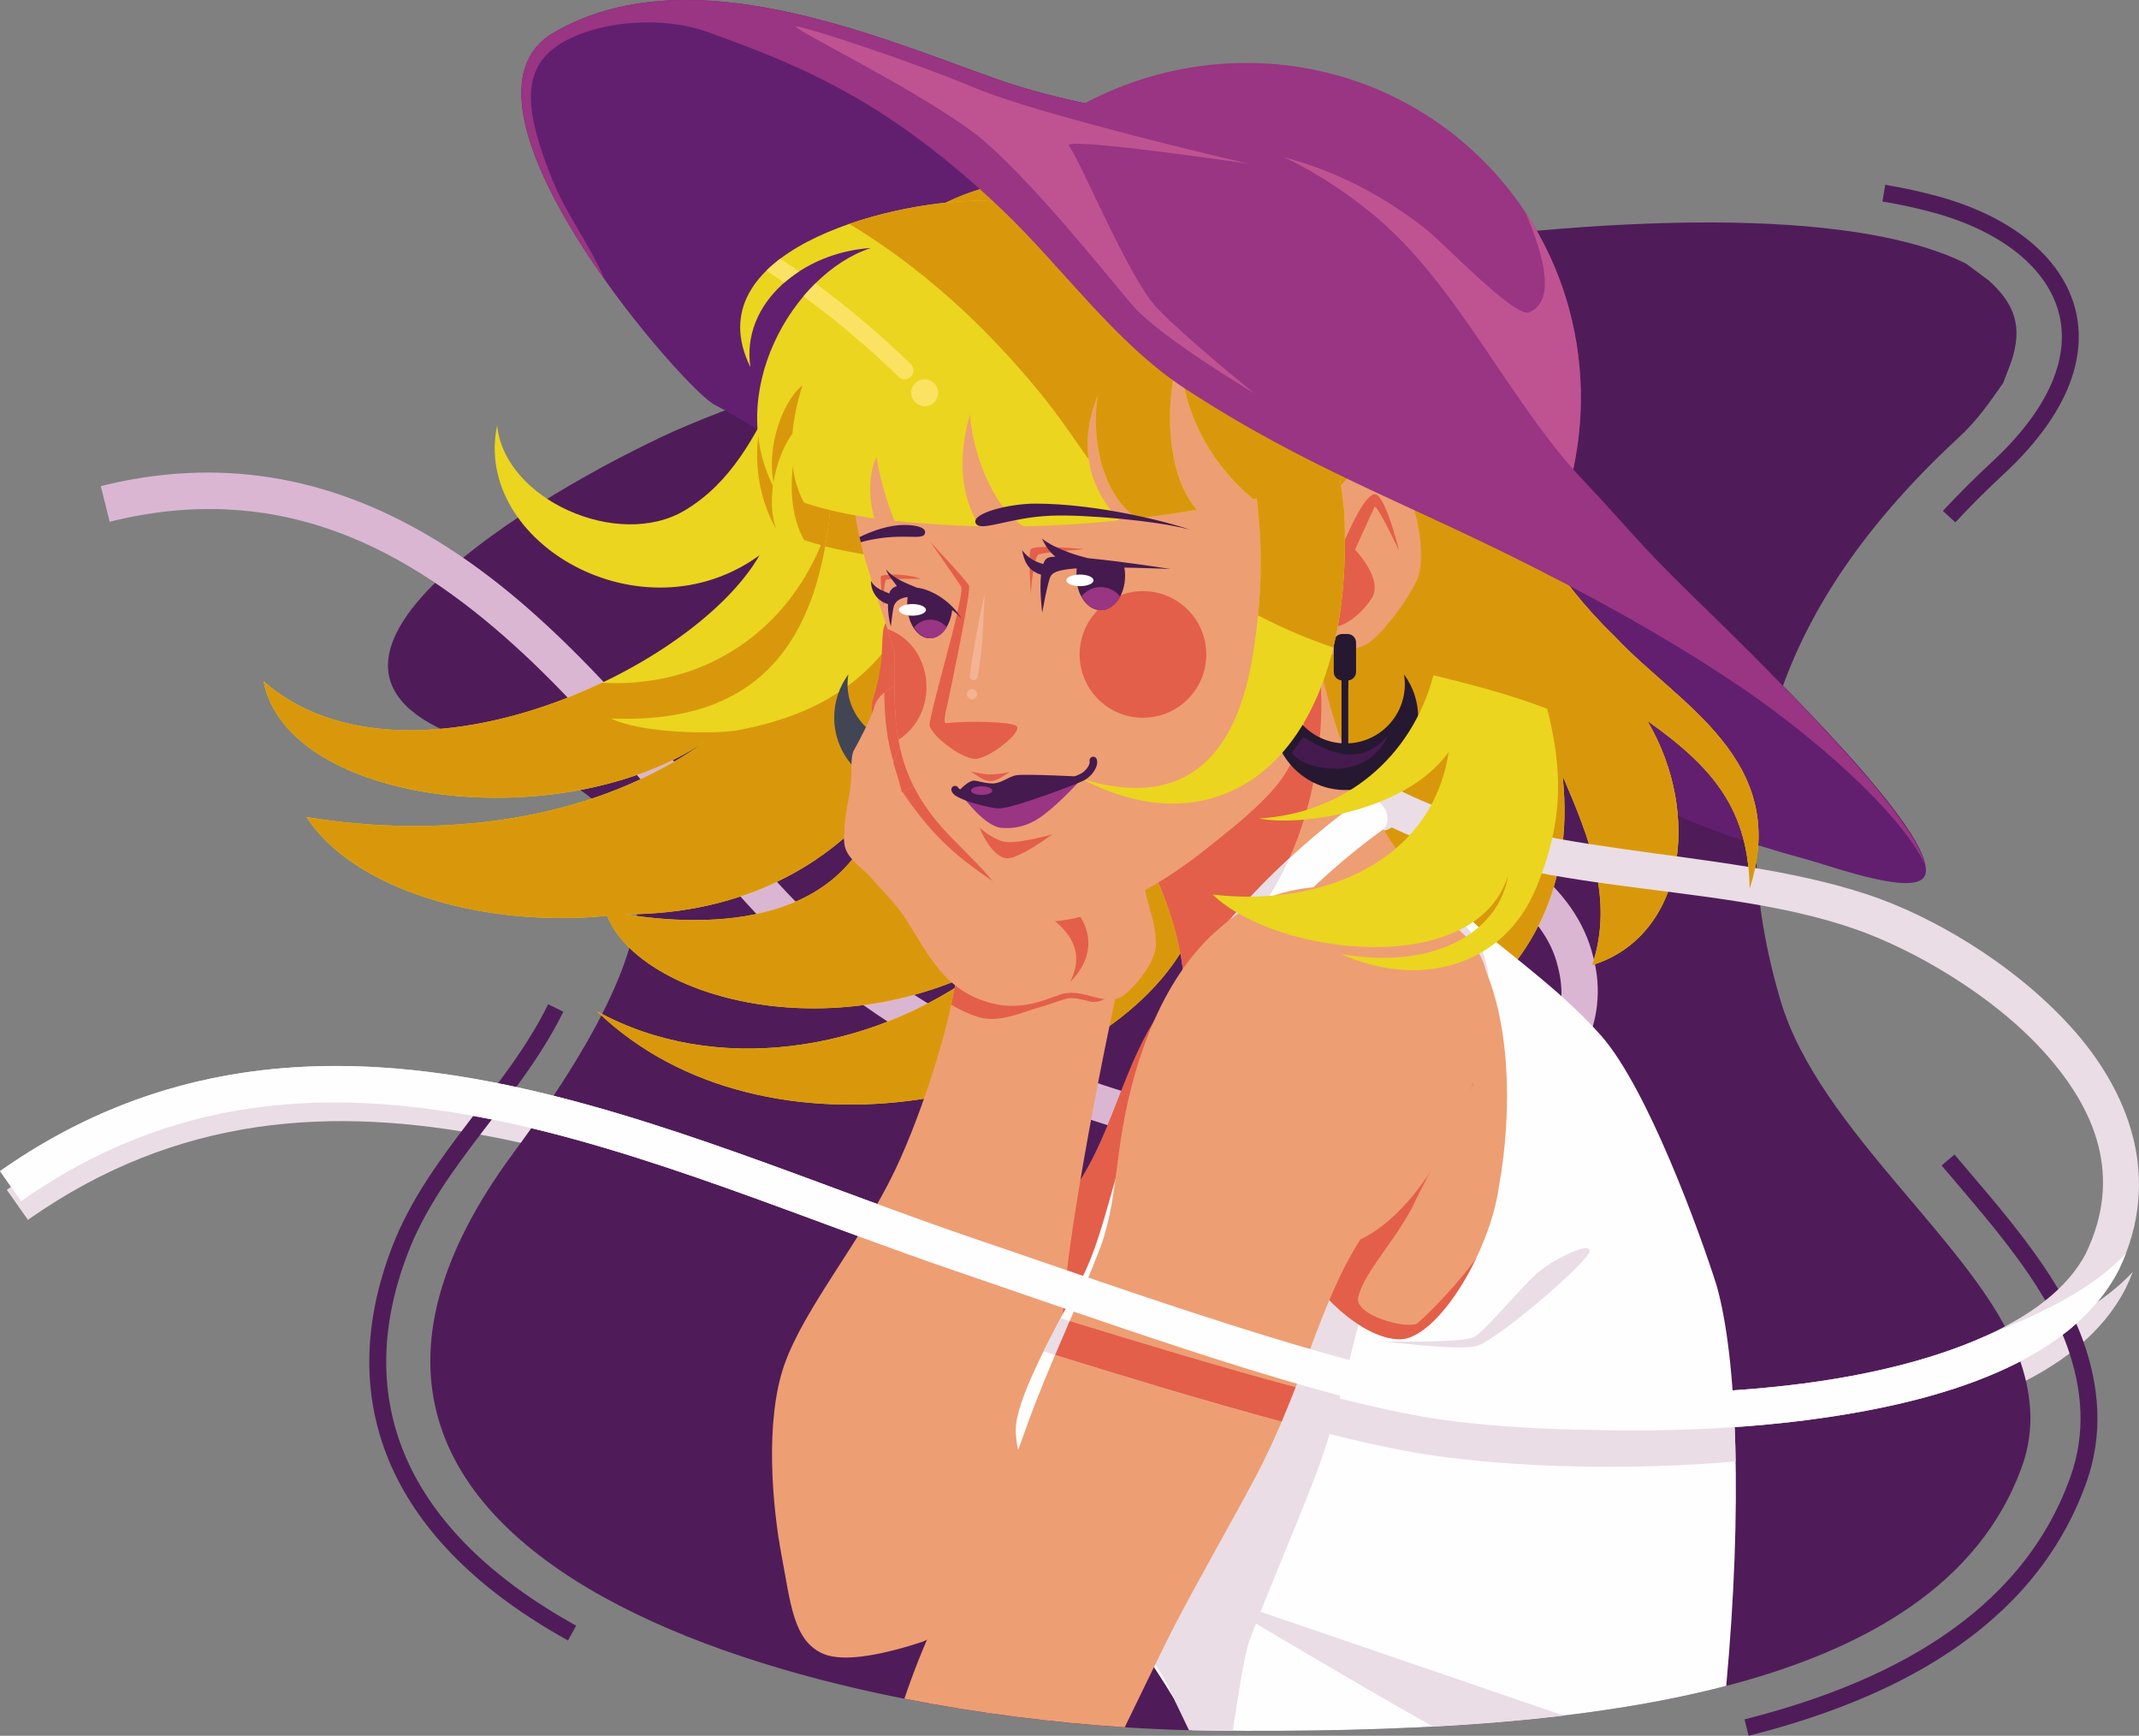 <?xml version="1.0" encoding="UTF-8"?> <svg xmlns="http://www.w3.org/2000/svg" xmlns:xlink="http://www.w3.org/1999/xlink" xmlns:xodm="http://www.corel.com/coreldraw/odm/2003" xml:space="preserve" width="214.166mm" height="173.792mm" version="1.1" style="shape-rendering:geometricPrecision; text-rendering:geometricPrecision; image-rendering:optimizeQuality; fill-rule:evenodd; clip-rule:evenodd" viewBox="0 0 5515.12 4475.43"><rect x="0" y="0" width="5515.12" height="4475.43" fill="#808080" stroke="none"/> <defs> <style type="text/css"> .str0 {stroke:#4F1C59;stroke-width:43.61;stroke-miterlimit:22.926} .fil1 {fill:none} .fil11 {fill:#FEFEFE} .fil22 {fill:#FCE262} .fil17 {fill:#F2B493} .fil9 {fill:#EE9E73} .fil10 {fill:#E35F49} .fil0 {fill:#EADDE5} .fil5 {fill:#EBD51F} .fil6 {fill:#D9980C} .fil3 {fill:#DAB6D3} .fil20 {fill:#BF5391} .fil18 {fill:#993582} .fil4 {fill:#621F70} .fil12 {fill:#424553} .fil2 {fill:#4F1C59} .fil19 {fill:#451A4F} .fil13 {fill:#261830} .fil21 {fill:#FEFEFE;fill-rule:nonzero} .fil15 {fill:#E35F49;fill-rule:nonzero} .fil8 {fill:#EADDE5;fill-rule:nonzero} .fil7 {fill:#993582;fill-rule:nonzero} .fil16 {fill:#451A4F;fill-rule:nonzero} .fil14 {fill:#261830;fill-rule:nonzero} </style> </defs> <g id="Слой_x0020_1">  <g id="_2268233475904"> <path class="fil0" d="M887.26 2796.7c133.8,0.27 267.76,15.79 400.93,41.75 426.12,83.05 848.01,270.2 1250.12,406.31 281.99,95.44 863.8,303.63 1143.53,352.61 255.33,44.49 640.23,62.6 983.29,18.23 173.92,-22.49 335.33,-62.21 464.44,-119.44 0.08,-0.04 0.16,-0.07 0.23,-0.1 127.7,-53.24 272.92,-112.67 369.27,-216.58 -5.4,13.91 -11.34,27.86 -18.07,41.85l-0.23 0.63 -0.39 0.6c-121.37,235.19 -448.01,341.09 -803.12,387.01 -355.11,45.94 -745.02,27.58 -1011.76,-18.91 -301.93,-52.86 -877.96,-261.56 -1157.52,-356.19 -407.9,-138.08 -826.66,-322.84 -1237.92,-403 -411.34,-80.16 -811.25,-58.37 -1198.11,213.77l-54.43 -77.47c282.07,-198.45 575.48,-271.68 869.75,-271.08z"></path> <g> <path class="fil1 str0" d="M5022.8 2990.97c115.23,136.66 265.07,301.05 326.5,470.01 42.45,116.77 51.74,236.39 9.33,354.9 -132.85,371.24 -495.79,547.71 -855.33,638.41m-3028.26 -243.63c-446.95,-247.39 -595.49,-594.85 -443.18,-989.08 89.8,-232.41 292.52,-400.51 400.99,-622.63m3424.38 -2100.99c48.2,8.19 94.3,18.21 137.67,30.28 336.69,93.72 492,367.68 155.12,679.61 -44.22,40.95 -85.75,82.35 -124.45,124.3"></path> <path class="fil2" d="M1736.4 1112.38c-332.25,151.44 -1120.86,607.64 -511.77,801.53 485.79,154.64 593.64,388.15 97.44,1061.08 -792.97,1075.41 816.96,1477.26 1802.99,1487.23 917.21,9.27 1872.01,-76.49 2088.68,-681.96 35.22,-98.41 23.22,-194.11 -9.15,-283.15 -102.45,-281.79 -514.15,-580.18 -613.87,-917.93 -148.4,-502.65 -51.37,-977.59 457.22,-1448.92 50.93,-46.78 80.48,-91 117.07,-142.88l20.43 -53.78c31.2,-92.39 8.38,-150.99 -58.24,-210.9l-57.82 -42.89c-590.19,-295.41 -2532.87,82.8 -3332.99,432.56z"></path> <g> <path class="fil3" d="M584.4 1219.6c307.41,14.35 564.37,162.53 779.66,351.49 286.84,251.8 508.93,576.71 700.05,766.36 304.28,287.89 745.72,502.18 1194.13,552.29l0.63 0.05 0.63 0.12c256.26,35.86 468.11,-5.69 601.52,-85.47 133.49,-79.77 188.93,-187.85 155.47,-312.83l-0.16 -0.67 -0.16 -0.67c-32.77,-137.93 -189.56,-243.16 -376.3,-325.87 -186.74,-82.71 -392.33,-139.66 -513,-210.21l47.86 -81.72c97.36,56.94 308.5,118.94 503.54,205.34 194.8,86.29 384.35,200.21 429.79,389.98 44.1,165.98 -40.27,323.4 -198.4,417.93 -158.28,94.63 -389.99,136.18 -662.91,98.05 -470.92,-52.85 -928.01,-274.82 -1248.24,-577.91l-0.39 -0.34 -0.39 -0.39c-203.17,-201.46 -421.5,-521.79 -696.14,-762.89 -274.72,-241.1 -596.28,-402.25 -1018.8,-297.01l-22.91 -91.89c114.02,-28.39 222.09,-38.51 324.53,-33.73l0 -0.01z"></path> <path class="fil4" d="M4964.5 2253.3c24.94,-103.56 -367.07,-490.12 -610.28,-726.23 -126.69,-123 -173.92,-185.29 -268.86,-285.18 -195.5,-205.76 -327.9,-511.94 -547.95,-691.27 -344.16,-280.34 -619.04,-221.99 -975.71,-349.6 -315.7,-112.92 -791.71,-316.63 -1134.38,-116.71 -303.26,176.9 313.51,894.11 411.18,957.15 136.38,71.19 264.79,163.56 390.46,229.63 313.43,163.13 774.19,178.11 1106.22,300.13 153.9,56.57 281.05,110.04 425.65,188.67 175.33,95.32 275.19,188.92 449.73,286.4 127.62,71.28 284.88,125.43 445.59,169.06 69.99,18.99 293.64,101.55 308.35,37.94z"></path> <path class="fil5" d="M2271.26 2061.88c-130.91,165.04 -354.01,296.4 -660.17,295.4 272.69,43.46 585.25,6.11 660.17,-295.4zm779.11 -1613.27c546.93,0.45 637.41,571.32 923.08,964.33 56.93,78.3 107.13,148.21 189.24,227.38 162.11,174.96 455.76,316.99 348.46,651.12 -2.27,-200.26 -90.17,-310.83 -264.01,-433.15 143.18,242.16 95.64,556.45 -141.78,630.16 56.3,-168.72 -7.2,-328.1 -76.4,-487.69 65.85,599 -534.74,880.38 -964.76,626.17 185.96,96.91 455.67,-22.95 551.16,-203.72 39.34,-74.45 49.03,-163.72 55.45,-246.28 -81.72,235.89 -395.77,365.05 -625.14,277.17 -241.33,391.99 -1070.72,574.05 -1506.69,153.12 299.98,165.97 703.57,110.37 998.54,-111.47 -417.59,210.3 -890.24,69.62 -972.19,-134.4 -322.5,31.5 -654.62,-68.76 -775.13,-254.66 346.58,57.21 740.33,13.41 1032.09,-197.24 -373.64,252.79 -1081.05,166.94 -1142.75,-152.89 358.08,314.13 1103.18,-19.78 1278.82,-324.9 -302.71,220.25 -740.4,-32.53 -676.51,-335.07 18.22,191.22 311.78,322.04 483.59,219.49 239.14,-142.74 240.78,-469.84 489.85,-668.14 162.81,-146.53 367.78,-226.57 562.81,-154.58 88.29,-34.02 156.16,-44.77 232.25,-44.77z"></path> <path class="fil6" d="M2271.26 2061.88c-130.91,165.04 -354.01,296.4 -660.09,295.4 272.61,43.45 585.18,6.11 660.09,-295.4zm779.11 -1613.27c546.93,0.45 637.41,571.32 923.08,964.33 56.93,78.3 107.13,148.2 189.24,227.37 162.11,174.95 455.76,316.99 348.46,651.12 -2.27,-200.26 -90.17,-310.83 -264.01,-433.15 143.18,242.16 95.56,556.45 -141.78,630.15 56.3,-168.72 -7.2,-328.1 -76.4,-487.69 65.85,599 -534.74,880.4 -964.76,626.18 185.96,96.91 455.67,-22.95 551.16,-203.71 39.34,-74.46 49.03,-163.74 55.45,-246.29 -81.72,235.89 -395.77,365.06 -625.14,277.18 -241.33,391.99 -1070.72,574.05 -1506.69,153.13 299.98,165.97 703.57,110.37 998.54,-111.47 -417.59,210.3 -890.24,69.61 -972.19,-134.41 -322.5,31.5 -654.62,-68.77 -775.13,-254.67 324.06,53.49 689.18,18.66 973.84,-158.22 0,-0.01 0,-0.02 0,-0.03 9.93,-6.15 19.71,-12.47 29.4,-18.96 9.78,-6.5 19.39,-13.18 28.85,-20.03 -5.63,3.84 -11.42,7.59 -17.28,11.28 -4.85,3.07 -9.78,6.06 -14.7,9.02 -0.71,0.4 -1.33,0.82 -2.03,1.22 -5.79,3.41 -11.58,6.75 -17.52,10.03 -5.39,3.03 -10.95,5.97 -16.5,8.88 -0.47,0.25 -0.94,0.52 -1.41,0.77 0,0 -0.08,-0.01 -0.08,0 -385.45,200.6 -1015.2,106.86 -1073.23,-194.09 143.5,125.91 349.24,147.65 555.54,108.91 4.53,-0.86 9.07,-1.78 13.68,-2.7 2.58,-0.52 5.08,-1.02 7.66,-1.56 4.85,-1 9.62,-2.05 14.47,-3.12 1.72,-0.38 3.52,-0.76 5.24,-1.15 12.51,-2.82 24.95,-5.88 37.38,-9.11 1.57,-0.4 3.13,-0.8 4.69,-1.21 80.31,-21.23 159.53,-50.77 233.82,-86.14 337.36,18.7 597.45,-228 618.72,-596.85 11.65,137.98 8.13,283.87 -39.96,415.4 -11.26,30.79 -29.56,68.54 -52.55,107.77 78.83,-77.16 143.42,-184.97 190.58,-332.06 73.12,-228.26 35.5,-548.19 82.03,-781.54 143.65,-96.42 308.74,-138.35 467.25,-79.84 88.29,-34.03 156.09,-44.76 232.25,-44.76z"></path> <path class="fil0" d="M3579.09 2022.03c349.01,193.72 847.22,155.94 1235.96,284.31 162.34,53.63 373.25,174.92 523.79,340.75 150.53,165.83 237.96,389.97 124.65,626.07l-0.23 0.62 -0.39 0.62c-121.37,235.18 -448.01,341.07 -803.12,387.01 -355.11,45.93 -745.02,27.58 -1011.76,-18.91 -301.93,-52.86 -877.96,-261.56 -1157.52,-356.19 -407.9,-138.07 -826.66,-322.84 -1237.92,-403.01 -411.34,-80.15 -811.25,-58.36 -1198.11,213.79l-54.43 -77.47c410.24,-288.65 844.49,-312.38 1270.61,-229.32 426.19,83.05 848.09,270.18 1250.19,406.3 281.99,95.44 863.8,303.64 1143.53,352.6 255.33,44.5 640.23,62.61 983.29,18.24 342.6,-44.31 636.87,-155.29 730.63,-335.83 95.17,-198.92 25.89,-371.67 -109.48,-520.8 -135.52,-149.27 -338.77,-263.96 -485,-315.08 -376.62,-131.66 -864.66,-76.66 -1250.66,-290.92l45.98 -82.78z"></path> <path class="fil6" d="M3050.38 448.61c546.93,0.45 637.41,571.32 923.08,964.33 56.93,78.3 107.13,148.2 189.24,227.37 162.11,174.95 455.76,316.99 348.46,651.12 -2.27,-200.26 -90.17,-310.83 -264.01,-433.15 38.87,65.7 63.5,136.7 74.29,206.77 -37.62,-41.61 -76.95,-79.25 -117.54,-115.6 -135.6,-121.42 -378.41,-176.55 -546.08,-217.71 -204.57,-50.21 -352.53,-94.74 -569.77,-236.98 -172.2,-112.8 -279.41,-326.29 -406.49,-481.87 -120.2,-147.26 -256.03,-277 -407.5,-381.33 159.61,-135.99 356.44,-207.46 544.04,-138.21 88.29,-34.03 156.09,-44.76 232.25,-44.76z"></path> <path class="fil6" d="M2523.3 613.68c83.99,0.49 165.16,22.62 227.25,62.63 64.99,-33.8 138.1,-45.88 213.65,-40.16 269.4,20.39 382.87,255.14 459.04,478.29 35.82,91.06 61.15,150.29 96.5,194.79 -94.94,28.44 -191.2,53.21 -288.25,73.83 -128.72,-105.3 -197.45,-268.1 -184.47,-393.79 -42.7,111.69 -48.8,321.39 39.02,421.44 -51.45,8.62 -103.07,16.04 -154.68,22.15 -100.41,-70.42 -116.68,-227.27 -100.49,-317.88 -38.86,93.64 -46.37,217.12 56.31,322.79 -82.66,8.6 -165.32,13.85 -247.58,15.44 -79.77,-46.87 -133.65,-195.17 -138.42,-288.86 -27.68,91.89 -30.97,207.16 25.57,288.63 -44.73,-1 -89.39,-3.04 -133.8,-6.36 -29.72,-2 -58.49,-4.48 -86.57,-7.48 -21.43,-51.41 -42.7,-129.85 -46.06,-166.01 -19.08,39.29 -22.52,102.36 -5.78,159.62 -65.06,-9.09 -125.36,-21.9 -181.03,-40.22 -44.65,-78.8 -39.8,-192.2 -4.38,-303.13 -58.96,48.33 -99.39,184.8 -68.04,274.76 -48.25,-86.67 -57.79,-180.73 -41.45,-269.43 45.75,-83.76 84.54,-175.89 137.63,-262.6 44.65,-45.35 95.8,-79.44 148.19,-96.49 -32.06,2.01 -63.66,8.06 -93.69,17.57 27.06,-34.51 57.95,-67.24 94.08,-97.26 97.83,-27.64 199.26,-41.46 277.45,-42.24z"></path> <path class="fil5" d="M2428.13 1127.27c0,463.91 -171.88,691.65 -529.26,756.15 -56.3,9.51 -242.66,8.23 -323.28,-30.82 467.41,18.96 573.53,-304.75 573.53,-722.11 114.88,0 218.88,-3.21 279.02,-3.21z"></path> <path class="fil6" d="M2428.13 1127.27c0,122.72 -12.2,228.74 -36.44,319.76 -29.25,-1.99 -57.63,-4.42 -85.32,-7.39 -21.43,-51.41 -42.7,-129.87 -46.06,-166.02 -19.08,39.29 -22.52,102.36 -5.78,159.62 -44.58,-6.22 -86.8,-14.23 -126.92,-24.52 15.41,-85.27 21.51,-179.06 21.51,-278.24 114.88,0 218.88,-3.21 279.02,-3.21z"></path> <path class="fil7" d="M3185.11 162.77c483.12,-15.34 881.25,362.32 890.79,845.04 3.13,159.35 -37.22,317.29 -116.75,456.87l-1403.55 -1011.82c161.95,-176.58 387.49,-281.19 625.14,-289.93 1.48,-0.06 2.89,-0.12 4.38,-0.16z"></path> <path class="fil8" d="M3486.11 2076.66c0,36.97 29.95,66.94 66.94,66.94 36.99,0 66.94,-29.97 66.94,-66.94 0,-36.97 -29.95,-66.95 -66.94,-66.95 -36.99,0 -66.94,29.97 -66.94,66.95z"></path> <path class="fil9" d="M3037.63 2678.36c26.12,-62.76 23.85,-184.44 -18.85,-318.05 -42.77,-133.61 -121.44,-262.86 -185.49,-337.56 309.83,-62.67 451.76,-234.58 551.94,-408.79 29.25,190.81 86.1,375.75 192.22,541.28 55.13,85.95 126.06,164.21 197.07,221.22 -116.21,21.17 -336.11,118.32 -511.12,184.76 -56.38,21.42 -119.25,57.33 -225.76,117.13z"></path> <path class="fil10" d="M2227.55 3788.4c107.21,-287.04 367.15,-478.21 541.31,-721.55 92.04,-128.62 122.38,-297.42 205.27,-432.24 33,-53.7 77.42,-97.01 130.91,-130.49 -33.31,265.02 -0.86,540.36 -10.48,809.89 -2.19,62.62 6.41,144.81 -9.7,202.31 -36.52,43.12 -82.11,76.32 -120.2,118.03 -56.22,61.52 -282.31,306.59 -358,320.34 -28.31,5.15 -383.89,-78 -404.84,-115.99 -4.93,-9.03 24.79,-48.98 25.73,-50.29z"></path> <path class="fil9" d="M2898.9 2475.95c-26.04,94.04 -134.9,627.07 -155.62,873.5 -27.92,332.52 25.65,348.78 -6.18,495.02 -37.93,174.14 -310.61,372.91 -359.57,388.95 -89.78,29.45 -198.16,54.74 -254.39,30.93 -77.81,-32.94 -84.54,-130.37 -108,-254.07 -23.46,-123.69 -44.03,-345.95 7.35,-491.84 51.37,-145.9 196.28,-316.02 284.1,-498.85 76.4,-159.09 157.81,-421.5 165,-550.7l427.29 7.04z"></path> <path class="fil11" d="M3682.94 2286.16c54.43,0 64.2,49.42 146,118.82 81.72,69.4 205.82,158.78 300.13,266.28 119.1,135.76 254.08,507.12 297.01,643.28 53.31,187.76 67.09,571.71 24.8,1032.34 -383.76,100.16 -859.62,120.06 -1325.82,115.34 -17.14,-0.17 -34.53,-0.5 -52.03,-0.91 -79.54,-151.15 -210.35,-325.65 -285.25,-422.48 -94.31,-121.92 -168.68,-253.42 -168.68,-352.51 0,-75.06 85.08,-231.03 164.93,-379.81 47.15,-87.85 71.79,-200.61 100.72,-295.89 21.9,-72.26 57.24,-152.84 84.3,-241.23 11.34,-45.11 49.03,-125.78 79.61,-143.62 219.04,-130.77 548.73,-339.61 634.29,-339.61z"></path> <path class="fil0" d="M3622.96 2301.7c74.92,23.89 140.22,63.59 173.76,106.67 117.77,137.14 -3.75,641.71 -213.88,772.56 -87.42,179.03 -102.6,397.61 -197.69,641.24 -54.97,140.99 -109.4,265.12 -163.05,406.23 -12.93,33.95 -29.03,138.71 -43.71,234.24 -17.79,-0.11 -35.57,-0.24 -53.34,-0.42 -19.54,-0.2 -39.36,-0.57 -59.36,-1.07l-35.1 -72.96c-41.84,-106.04 -148.5,-227.43 -242.81,-349.35 -17.05,-21.97 -33.31,-44.25 -48.72,-66.58 12.44,-61.25 25.49,-123.42 40.59,-191.36 27.06,-121.87 71.47,-263.77 107.05,-382.9 13.14,-43.99 25.26,-88.26 36.05,-132.88 20.41,-101.65 12.12,-197.38 17.83,-299.35 3.13,-56.17 9.93,-115.31 21.43,-174.32 2.35,-7.33 4.77,-14.62 7.04,-22.05 11.34,-45.1 49.03,-125.78 79.61,-143.63 183.3,-109.42 443.95,-273.41 574.31,-324.07z"></path> <path class="fil9" d="M3819.79 2478.54c73.59,150.66 80.86,381.03 45.12,580.24 -24.32,174.19 -161.01,394.29 -255.56,394.29 -74.84,0 -187.68,-76.29 -275.97,-225.32 -88.29,-149.02 -119.8,-336.89 -119.8,-336.89l606.21 -412.32z"></path> <path class="fil10" d="M3550.16 2686.47c78.9,-0.52 168.84,16.77 217.79,72.28 7.19,8.19 22.37,26.18 30.65,35.64 -58.65,134.13 -102.21,204.56 -159.21,321.95 -50.83,94.88 -122.7,164.6 -137.63,229.25 -8.92,46.69 126.21,82.42 152.49,66.49 31.83,-26.75 109.4,-106.79 152.26,-168.65 -54.74,114.59 -135.05,209.63 -197.14,209.63 -74.84,0 -187.68,-76.29 -275.97,-225.32 -88.29,-149.02 -119.8,-336.89 -119.8,-336.89l298.02 -202.7c12.43,-0.99 25.34,-1.6 38.55,-1.69z"></path> <path class="fil12" d="M2342.9 1634.68c12.2,0 21.97,9.81 21.97,22.02l0 75.69c0,11.54 -8.76,20.85 -20.02,21.84l0 20.3 0 142.11c81.56,-3.65 145.84,-70.9 145.84,-152.62 0,-8.46 -0.7,-16.89 -2.11,-25.22 23.69,32.17 36.52,71.09 36.52,111.06 0,103.37 -83.75,187.17 -187.14,187.17 -103.3,0 -187.06,-83.8 -187.06,-187.17 0,-39.97 12.82,-78.89 36.52,-111.06 -1.41,8.34 -2.11,16.76 -2.11,25.22 0,80.27 62.09,146.85 142.09,152.4l0 -141.92 0 -20.28c-11.26,-1.01 -20.02,-10.3 -20.02,-21.83l0 -75.69c0,-12.21 9.86,-22.02 22.05,-22.02l13.45 0z"></path> <path class="fil10" d="M2266.34 1928.21c-5.63,-40.25 -27.21,-90.04 -14.62,-127.95 9.77,-30.04 15.8,-60.85 19.94,-91.98 4.14,-31.14 1.41,-77.44 8.52,-94 12.59,-37.49 30.19,-47.37 43.87,-74.12 13.68,-26.75 26.83,-57.96 39.42,-84.39 8.05,65.22 18.85,130.79 27.99,196.15 18.38,131.57 24.56,265.02 36.91,397.19 0.08,0.57 1.41,8.78 0.39,9.3 -29.33,14.09 -159.84,54.72 -189.87,49.26 42.07,-57.53 29.48,-106.38 27.45,-179.45z"></path> <path class="fil10" d="M2467.08 2512.25c22.29,20.16 48.87,36.66 82.74,47.35l0.08 0 0.08 0c45.28,14.59 82.89,10.47 115.19,1.99 32.22,-8.47 55.29,-22.57 82.66,-25.38l0.08 0 0.08 0c31.51,-3.06 57.4,5.18 78.28,10.68 20.72,5.48 35.42,8.29 51.53,3.27 -2.35,0.73 0.16,-0.68 4.15,-3.39 -10.01,15.05 -36.6,39.52 -68.03,36.54 -22.05,-5.83 -40.59,-11.23 -61.08,-9.28 -29.25,8.32 -51.46,17.63 -75.23,24 -37.85,9.94 -101.12,41.72 -156.64,23.85 -21.9,-6.8 -47,-18.22 -68.19,-31.5 6.18,-28.14 10.95,-54.31 14.31,-78.1 0,-0.01 0,-0.01 0,-0.02z"></path> <path class="fil9" d="M2179.45 2167.56c-8.06,-46.26 9.86,-100.66 14,-145.29 2.97,-32.24 -0.47,-66.07 6.65,-84.76 10.95,-19.58 17.75,-32.67 27.6,-52.54 9.78,-19.88 22.68,-46.53 28.7,-68.9 14.55,-33.71 41.76,-37.47 62.02,-59.55 20.25,-22.08 39.49,-81.51 51.69,-81.51 34.72,0 49.58,59.32 39.81,104.7 -6.88,34.08 -35.58,81.17 -68.97,90.3 -8.92,40.09 -24.17,57.97 -37.62,96.82 11.03,37.75 33,93.58 26.83,139.61 -2.35,12.24 -108.7,52.51 -127.31,62.22 -18.53,9.72 -23.93,6.39 -23.38,-1.09z"></path> <path class="fil9" d="M2176.64 2169.07c0,41.85 47,67.91 69.68,94.51 26.27,30.91 57.71,60.47 80.78,93.63 56.38,81.09 94.07,187.26 215.44,225.55 100.8,32.52 173.45,-18.83 207.78,-22.35 52,-5.05 88.99,27.33 134.82,12.97 20.1,-6.45 95.25,-83.02 95.25,-139.04 0,-88.14 -54.51,-147.52 -24.79,-250.3 -173.68,-82.78 -514.64,-180.78 -577.75,-166.13 -10.17,0.52 -162.42,83.33 -190.03,110.29 -11.34,11.09 -13.84,28.47 -11.18,40.85z"></path> <path class="fil10" d="M3385.23 1613.96c4.77,31.54 10.48,62.88 16.97,94.04 2.97,43.26 5.71,86.53 4.54,130.12 -7.04,249.98 -100.57,503.14 -300.14,659.58 -16.5,12.94 -34.33,26.22 -53.17,38.82 -3.44,-52.82 -14.47,-113.13 -34.65,-176.2 -42.77,-133.61 -121.44,-262.84 -185.49,-337.56 309.83,-62.67 451.69,-234.58 551.94,-408.79z"></path> <path class="fil11" d="M3520.13 2054.75c45.35,-0.81 74.6,57.69 46.76,83.39 -177.44,126.7 -370.83,327.56 -481.64,513.55 -6.33,17.76 -83.6,63.56 -101.11,73.4 10.32,-48.97 31.2,-147.94 68.42,-200.44 122.46,-179.75 298.88,-352.84 467.56,-469.9z"></path> <path class="fil0" d="M3324.31 2213.09c-49.11,110.01 -120.9,208.7 -217.71,284.6 -16.5,12.94 -34.33,26.22 -53.17,38.82 -0.32,-3.82 -0.63,-7.76 -1.02,-11.65 0.08,-0.06 0.15,-0.15 0.15,-0.22 75.07,-110.16 170.4,-217.76 271.75,-311.55z"></path> <path class="fil9" d="M3463.9 2285c138.81,-2.38 294.9,83.65 346.27,168.31 100.88,149.93 -78.59,636.9 -302.56,742.36 -107.69,167.62 -148.27,382.92 -271.12,613.8 -71.08,133.61 -139.59,250.56 -209.34,384.45 -26.71,51.27 -82.94,169.43 -127.28,259.69 -182.58,-11.84 -377.03,-35.92 -568,-73.63 96.8,-288.75 228,-452.41 308.02,-682.1 41.13,-117.88 101.74,-253.64 151,-367.8 18.22,-42.17 35.35,-84.71 51.3,-127.77 32.14,-98.58 35.04,-194.62 52.63,-295.22 31.98,-183.47 106.82,-394.91 252.74,-516.49 94.86,-83.62 191.59,-107.57 316.32,-105.58z"></path> <path class="fil10" d="M2382.78 2017.15l173.6 241.94 -146.16 -121.38 -34.8 -40.48 -47.23 -55.35c25.81,-13.76 46.22,-23.78 49.66,-23.96 1.41,-0.34 3.21,-0.55 4.93,-0.77z"></path> <path class="fil10" d="M2328.27 2041.85c82.5,97.63 133.33,133.99 192.14,173.76 71.71,54.09 156.71,50.89 220.92,99.95 71.24,56.32 93.22,141.68 17.83,216.16 68.19,-133.63 -101.19,-193.47 -185.57,-250.33 -99.63,-67.09 -162.35,-115.64 -246.49,-238.9 0.39,-0.23 0.78,-0.41 1.17,-0.64z"></path> <path class="fil10" d="M2370.11 1675.01c34.72,0 49.58,59.3 39.81,104.69 -6.88,34.08 -35.58,81.18 -68.97,90.31 -8.76,39.38 -23.62,57.42 -36.91,94.87 -17.99,-57.39 -23.07,-115.86 -24.17,-178.76 12.59,-9.99 26.75,-16.73 38.55,-29.61 20.25,-22.08 39.49,-81.49 51.69,-81.49z"></path> <path class="fil9" d="M2230.75 1076.4c-72.02,231.8 1.33,359.11 75.54,602.47 -0.94,173.23 -8.6,305.93 121.68,453.73 31.28,35.47 87.2,87.72 118.08,123.35 44.57,51.38 86.26,119.41 163.28,119.41 59.75,0 206.06,-33.74 392.65,-180.2 187.45,-147.09 209.97,-187.66 244.3,-264.41 27.84,-62.51 57.95,-497.37 56.54,-615.5 3.99,-376.11 -216.38,-631.56 -622.63,-631.56 -135.52,0 -473.66,106.4 -549.44,392.71z"></path> <path class="fil9" d="M2780.19 683.69c406.25,0 626.62,255.46 622.63,631.57 0.7,60.07 -6.72,202 -17.91,335.27 -92.04,-35.5 -185.33,-82.7 -296.85,-155.74 -172.2,-112.8 -279.41,-326.29 -406.49,-481.87 -67.33,-82.49 -139.59,-159.46 -216.77,-229.57 116.05,-70.01 243.91,-99.66 315.38,-99.66z"></path> <path class="fil9" d="M3554.22 1186.44c1.64,0.11 3.28,0.33 4.85,0.71 68.19,16.71 119.41,187.13 101.11,288.4 -7.51,41.68 -97.52,165.85 -137.79,185.82 -77.18,38.3 -174.93,30.45 -201.83,17.52l68.58 -334.78c11.65,-32.71 113.78,-160.7 165.08,-157.66z"></path> <path class="fil9" d="M3474.61 1233.89c14.23,29 28.62,53.23 45.12,74.04 -21.74,6.51 -43.56,12.76 -65.38,18.89 5.08,32.3 9,63.16 11.5,88.61 4.77,98.63 0.23,188.15 -12.12,268.25 -58.34,11.01 -113.94,4.47 -133.17,-4.78l68.58 -334.8c6.8,-19.2 44.89,-71.13 85.47,-110.21z"></path> <path class="fil10" d="M3544.6 1274.33c1.88,-0.02 3.67,0.48 5.32,1.52 26.75,16.81 57.16,143.42 57.16,143.42 0,0 -58.18,-122.88 -63.11,-112.15l-50.29 110.11c0,0 74.84,76.67 42.7,126 -32.14,49.33 -87.9,86.58 -119.02,68.9 -18.77,-10.63 6.18,-109.34 31.99,-175.8 18.69,-47.99 67.25,-161.82 95.25,-162.01z"></path> <path class="fil9" d="M2780.19 683.69c406.25,0 626.62,255.46 622.63,631.57 1.41,118.12 -28.7,552.99 -56.54,615.49 -29.01,64.92 -50.05,104.2 -169.07,203.68 -113.08,52.26 -249.07,43.64 -389.6,-31.28 239.69,75.7 401.72,-22 446.06,-340.37 22.37,-148.83 20.64,-269.66 6.64,-382.11 -2.97,0.63 -5.86,1.31 -8.84,1.94 -128.72,-105.31 -197.45,-268.1 -184.47,-393.79 -42.7,111.68 -48.8,321.37 39.02,421.42 -51.45,8.63 -103.07,16.05 -154.68,22.15 -100.41,-70.41 -116.68,-227.27 -100.49,-317.88 -38.86,93.65 -46.37,217.13 56.31,322.79 -82.66,8.6 -165.32,13.86 -247.58,15.44 -79.77,-46.86 -133.65,-195.16 -138.42,-288.85 -27.68,91.89 -30.97,207.17 25.57,288.63 -44.73,-1 -89.39,-3.04 -133.8,-6.37 -29.72,-2 -58.49,-4.48 -86.57,-7.48 -21.43,-51.41 -42.7,-129.87 -46.06,-166.02 -19.08,39.29 -22.52,102.36 -5.78,159.62 -9.31,-1.3 -18.46,-2.69 -27.53,-4.15 -30.18,-111.34 -39.41,-212.81 3.75,-351.75 75.78,-286.32 413.92,-392.71 549.44,-392.71z"></path> <path class="fil13" d="M3467.65 1717.61c4.77,0.01 8.68,3.9 8.68,8.7 0,0.01 0,0.02 0,0.02l0 211.83c0,4.79 -3.83,8.7 -8.68,8.71 -4.77,0.02 -8.68,-3.85 -8.68,-8.65 0,-0.02 0,-0.04 0,-0.06l0 -211.83c-0.08,-4.8 3.83,-8.7 8.6,-8.72 0.07,0 0.07,0 0.07,0z"></path> <path class="fil14" d="M3467.65 1717.61c4.77,0.01 8.68,3.9 8.68,8.7 0,0.01 0,0.02 0,0.02l0 48.21c-0.63,0.05 -1.33,0.18 -1.96,0.18l-13.45 0c-0.7,0 -1.33,-0.13 -1.95,-0.21l0 -48.19c-0.08,-4.8 3.83,-8.7 8.6,-8.73l0.07 0 0 0.02z"></path> <path class="fil14" d="M3474.38 1634.68l-13.45 0c-12.2,0 -22.05,9.82 -22.05,22.02l0 75.69c0,12.21 9.85,22.03 22.05,22.03l13.45 0c12.2,0 22.05,-9.82 22.05,-22.03l0 -75.69c0,-12.2 -9.86,-22.02 -22.05,-22.02z"></path> <path class="fil14" d="M3620.07 1738.8c23.77,32.17 36.52,71.09 36.52,111.07 0,103.37 -83.75,187.17 -187.05,187.16 -103.38,0 -187.13,-83.8 -187.13,-187.16 0,-39.98 12.82,-78.9 36.52,-111.07 -1.41,8.34 -2.11,16.76 -2.11,25.22 0,84.37 68.35,152.77 152.73,152.77 84.3,0.01 152.65,-68.38 152.65,-152.75 0,-0.01 0,-0.02 0,-0.02 0,-8.46 -0.71,-16.89 -2.11,-25.22z"></path> <path class="fil5" d="M3422.3 1081.33c20.65,69.79 37.06,172.85 43.56,239.21 30.03,622.93 -308.82,883.87 -678.24,686.85 239.69,75.71 401.72,-21.99 446.06,-340.36 36.28,-240.86 9.38,-408.48 -30.65,-585.7l219.28 0z"></path> <path class="fil5" d="M2523.3 517.49c83.99,0.49 165.16,22.63 227.25,62.63 64.99,-33.8 138.1,-45.89 213.65,-40.17 269.4,20.39 382.87,255.15 459.04,478.29 35.82,91.06 61.15,150.29 96.5,194.79 -94.94,28.44 -191.2,53.21 -288.25,73.83 -128.72,-105.3 -197.45,-268.1 -184.47,-393.79 -42.7,111.69 -48.87,321.38 39.02,421.44 -51.45,8.62 -103.07,16.04 -154.68,22.15 -100.41,-70.42 -116.68,-227.26 -100.49,-317.88 -38.86,93.64 -46.37,217.12 56.31,322.78 -82.66,8.6 -165.32,13.85 -247.58,15.44 -79.77,-46.86 -133.65,-195.16 -138.42,-288.85 -27.68,91.89 -30.97,207.17 25.57,288.64 -44.73,-1 -89.39,-3.05 -133.8,-6.36 -29.72,-2.01 -58.49,-4.48 -86.57,-7.49 -21.43,-51.4 -42.7,-129.86 -46.06,-166.01 -19.08,39.29 -22.52,102.36 -5.78,159.62 -65.06,-9.09 -125.36,-21.88 -181.03,-40.21 -44.65,-78.81 -39.8,-192.2 -4.38,-303.15 -58.96,48.33 -99.39,184.81 -68.04,274.78 -139.43,-250.7 44.1,-563.33 244.38,-628.53 -175.09,10.97 -335.25,141.19 -310.62,307.2 -144.36,-292.23 339.55,-426.67 588.46,-429.13z"></path> <path class="fil6" d="M3422.3 1081.33c20.72,69.8 37.06,172.84 43.56,239.2 6.41,133.3 -4.07,249.97 -28.15,349.17 -63.74,-21.79 -126.53,-47.95 -194.02,-83.06 19.79,-199.14 -5.24,-348.51 -40.66,-505.31l219.28 0z"></path> <path class="fil15" d="M2288.39 1622.13c59.74,20.1 100.49,80.63 100.49,149.2 0,56.35 -27.68,108.31 -72.41,135.96 -12.59,-70.88 -10.64,-144.94 -10.17,-228.42 -6.02,-19.71 -11.96,-38.43 -17.91,-56.74zm658.6 -97.95c90.17,0 163.28,73.1 163.28,163.26 0,90.16 -73.12,163.25 -163.28,163.26 -90.16,0 -163.2,-73.09 -163.28,-163.25l0 -0.01c0.08,-90.17 73.12,-163.26 163.28,-163.26z"></path> <path class="fil15" d="M2398.26 1397.35c0,0 93.53,98.57 100.18,112.75 6.57,14.18 -54.74,302.39 -57.63,314.94 -3.28,14 -9.15,39.99 -1.56,39.58 55.91,-6.46 167.2,-4.07 181.35,7.22 17.98,14.4 -69.91,84.65 -105.89,84.65 -24.55,0 -61.62,-23.89 -91.34,-49.81 -13.76,-13.34 -28.46,-31.29 -26.43,-38.97 0,-21.32 56.38,-220.9 65.45,-262.87 9.07,-41.97 20.49,-81.91 15.41,-93.02 -16.27,-24.22 -54.74,-80.99 -79.53,-114.49z"></path> <path class="fil16" d="M2897.73 1457.2c2.11,8.91 3.13,18.23 3.13,27.61 0,48.8 -28.08,88.35 -62.8,88.35 -34.72,0 -62.8,-39.55 -62.8,-88.35 0,-8.54 0.86,-25.2 2.58,-33.38 31.83,-3.36 86.26,1.82 119.88,5.78z"></path> <path class="fil16" d="M2342.74 1526.53c46.69,0.55 97.51,26.71 112.77,42.48 -3.91,43.92 -28.7,76.72 -57.95,76.73 -32.3,-0.01 -58.49,-39.57 -58.49,-88.37 0,-10.54 1.25,-20.97 3.67,-30.84z"></path> <path class="fil7" d="M2838.06 1513.75c20.41,0 38.47,9.62 49.97,24.45 -11.5,21.21 -29.56,34.96 -49.97,34.96 -20.41,0 -38.48,-13.76 -49.97,-34.96 11.5,-14.83 29.56,-24.45 49.97,-24.45z"></path> <path class="fil7" d="M2398.81 1597.64c16.74,0 31.83,7.65 42.39,19.8 -10.56,17.37 -25.65,28.3 -42.39,28.3 -16.81,0 -31.83,-10.94 -42.38,-28.3 10.55,-12.15 25.57,-19.8 42.38,-19.8z"></path> <path class="fil17" d="M2506.18 1777.05c7.27,-0.01 13.14,5.87 13.14,13.13 0,7.26 -5.87,13.14 -13.14,13.14 -7.27,0 -13.14,-5.89 -13.14,-13.14 0,-7.25 5.87,-13.13 13.14,-13.13zm32.84 -246.96c-4.3,74.64 -3.44,131.16 -18.14,215.13 -0.94,5.69 -6.34,9.51 -12.04,8.53 -5.71,-0.99 -9.46,-6.43 -8.45,-12.1 3.67,-30.87 16.58,-111.56 38.63,-211.56z"></path> <path class="fil18" d="M2484.75 2056.67c0,0 54.27,73.81 96.66,77.76 49.89,4.64 85.39,-14.94 110.34,-33.95 44.57,-34 94.07,-88.99 94.07,-88.99l-301.07 45.17z"></path> <path class="fil19" d="M2791.14 2002.61c0,0 -148.11,-7.65 -170.79,-3.8 -19.94,3.4 -39.18,21.91 -62.56,21.22 -22.52,-0.67 -38.79,-7.77 -47.78,-7.21 -12.43,0.79 -30.65,18.27 -39.72,28.45 -6.96,7.7 51.46,23.06 51.46,23.06l64.9 9.96 99.79 -28.83 104.71 -42.85z"></path> <path class="fil19" d="M2818.9 1951.03c4.3,0.06 7.98,2.95 9.15,7.08 2.66,9.95 -0.78,19.68 -6.1,28.46 -5.39,8.77 -13.14,16.9 -22.44,23.02 -3.36,2.19 -7.27,3.82 -13.45,6.51 -6.18,2.69 -14.15,5.97 -23.46,9.64 -18.61,7.34 -42.38,16.24 -66.86,24.87 -24.48,8.61 -49.66,17 -71.16,23.22 -21.43,6.23 -38.32,10.52 -50.13,10.52 -6.18,0 -14.54,-1.45 -25.57,-3.74 -11.03,-2.29 -24.09,-5.51 -36.91,-9.34 -12.82,-3.81 -25.33,-8.22 -35.58,-13.07 -10.25,-4.85 -19,-8.71 -22.91,-18.97 -1.88,-4.92 0.63,-10.43 5.55,-12.31 4.93,-1.87 10.4,0.58 12.28,5.49 -0.47,-1.17 4.53,4.4 13.29,8.56 8.76,4.16 20.65,8.35 32.85,12 12.28,3.64 24.87,6.74 35.34,8.92 10.4,2.18 19.4,3.34 21.66,3.34 6.1,0 23.93,-3.68 44.81,-9.75 20.96,-6.06 45.83,-14.33 70.07,-22.87 24.32,-8.54 47.94,-17.38 66.24,-24.61 9.15,-3.62 17.05,-6.83 22.92,-9.38 5.94,-2.56 10.4,-4.94 10.55,-5.03 6.81,-4.5 12.9,-10.9 16.58,-16.97 3.67,-6.07 4.53,-11.54 3.91,-13.59 -1.33,-5.1 1.72,-10.33 6.8,-11.69 0.86,-0.22 1.72,-0.33 2.58,-0.3z"></path> <path class="fil10" d="M2525.34 2133.68c0,0 36.2,33.54 69.28,37.33 35.11,4.02 118.94,-19.85 118.94,-19.85 0,0 -86.57,63.91 -117.14,61.89 -41.37,-2.72 -71.08,-79.37 -71.08,-79.37z"></path> <path class="fil10" d="M2503.44 1989.56c19.55,12.52 34.33,24.79 50.2,24.66 15.8,-0.15 32.77,-12.7 49.66,-23.71 -17.6,4.47 -47.08,6.87 -53.18,6.37 -9.39,-0.52 -32.06,-4.18 -46.69,-7.31z"></path> <path class="fil10" d="M2795.68 1415.96c0,0 -101.27,8.17 -116.52,12.9 -15.25,4.73 -21.59,102.44 -21.59,102.44 0,0 -6.65,-108.93 0.31,-115.5 13.22,-12.46 137.79,0.17 137.79,0.17l0 -0.02z"></path> <path class="fil10" d="M2373.7 1492.46c0,0 -74.45,-0.96 -88.06,1.96 -7.66,1.64 -8.13,71.01 -8.13,71.01 0,0 -9.3,-70.33 -5.86,-80.34 22.29,-7.61 81.8,-2.5 102.05,7.37z"></path> <path class="fil19" d="M2686.43 1388.5c29.09,23.31 76.32,39.96 118.4,50.69 92.9,8.75 212.63,27.86 212.63,27.86 0,0 -161.09,-7.25 -233.43,-2.2 -42.08,2.93 -67.25,7.02 -75,20.68 -7.74,13.65 -21.74,94.02 -21.74,94.02 -0.24,0.02 -7.43,-56.02 -3.2,-97.84 -35.58,-10.73 -43.87,-37.74 -48.8,-62.9 16.58,21.01 33.63,29.33 54.35,35.52 2.97,-8.25 7.2,-14.2 12.98,-16.38 3.99,-1.49 10.4,-2.37 18.62,-2.8 -15.72,-11.97 -26.75,-29.49 -34.8,-46.65z"></path> <path class="fil19" d="M2284.4 1467.83c17.99,23.31 53.8,36.71 79.69,47.44 36.6,3.59 91.5,36.23 116.05,82.15 -29.48,-46.33 -155.93,-84.92 -175.01,-35.82 -2.5,7.08 -5.71,31.25 -8.29,53.7 0,-0.08 -0.08,-0.17 -0.08,-0.26 -3.99,-13.52 -7.98,-38.04 -7.04,-57.25 -29.01,-8.62 -44.26,-33.55 -44.1,-60.54 10.16,21.01 34.72,26.97 47.47,33.16 0.55,-6.56 7.98,-16.22 19.47,-19.17 -10.17,-14.87 -23.78,-28.64 -28.15,-43.41l0 -0.01z"></path> <path class="fil6" d="M2523.3 517.5c83.99,0.48 165.16,22.61 227.25,62.62 64.99,-33.8 138.1,-45.88 213.65,-40.16 269.4,20.39 382.87,255.15 459.04,478.3 35.82,91.05 61.15,150.29 96.5,194.78 -94.94,28.45 -191.2,53.21 -288.25,73.84 -128.72,-105.31 -197.45,-268.11 -184.47,-393.8 -42.7,111.69 -48.8,321.37 39.02,421.42 -51.45,8.63 -103.07,16.04 -154.68,22.15 -100.41,-70.42 -116.68,-227.27 -100.49,-317.89 -20.49,49.33 -32.22,106.96 -23.77,165.89 -41.76,-59.76 -82.5,-119.09 -125.51,-171.74 -142.09,-174.07 -306,-323.57 -491.81,-435.64 113.86,-39.37 240.23,-58.85 333.52,-59.77z"></path> <path class="fil20" d="M3085.96 376.36c208.48,0.07 414,74.39 592.68,216.17 42.62,33.81 227.64,227.75 263.93,212.77 70.46,-29.09 37.3,-147.93 -8.84,-256.78 89.7,136.05 138.89,295.18 142.17,459.29 3.13,159.36 -37.22,317.29 -116.75,456.86l-1334.34 -961.95c148.74,-85.21 305.77,-126.42 461.15,-126.36z"></path> <path class="fil19" d="M3066.33 1365.33c-84.69,-22.9 -271.44,-39.35 -357.69,-35.63 -107.29,4.62 -179.24,42.5 -192.45,20.14 -15.01,-25.45 83.44,-51.29 153.43,-51.29 159.76,0 343.46,47.55 396.71,66.78z"></path> <path class="fil19" d="M2331.79 1353.5c33.31,0 60.14,7.94 52.16,24.05 -5,10.25 -31.67,5.5 -68.89,6.4 -32.53,0.78 -65.69,5.84 -95.8,14.11 -1.09,-4.43 -2.11,-8.86 -3.05,-13.29 34.96,-16.98 76.71,-31.28 115.58,-31.28z"></path> <path class="fil21" d="M2749.54 1496.38c0,8.27 15.64,14.98 34.96,14.98 19.32,0 34.96,-6.71 34.96,-14.98 0,-8.27 -15.64,-14.98 -34.96,-14.98 -19.31,0 -34.96,6.71 -34.96,14.98z"></path> <path class="fil21" d="M2317.48 1572.47c0,8.27 15.64,14.97 34.96,14.97 19.31,0 34.96,-6.7 34.96,-14.97 0,-8.28 -15.64,-14.98 -34.96,-14.98 -19.32,0 -34.96,6.7 -34.96,14.98z"></path> <path class="fil18" d="M1741.53 0.41c283.55,-8.61 593.23,119.46 820.17,200.63 356.67,127.6 631.62,69.25 975.71,349.59 220.06,179.33 352.45,485.51 547.95,691.27 94.94,99.89 142.17,162.19 268.86,285.19 227.25,220.57 575.32,567.56 609.02,701.73 -66.23,-139.81 -300.13,-338.11 -467.56,-452.22 -146.94,-100.17 -315.93,-199.3 -539.74,-312.98 -335.71,-170.51 -585.64,-255.74 -901.03,-462.04 -180.57,-118.18 -316.63,-313.88 -471.78,-461.44 -291.92,-277.68 -510.73,-368.4 -757.22,-457.12 -133.25,-47.99 -311.63,-23.51 -396.16,40.21 -84.62,63.71 -75.31,166.66 -6.96,336.97 39.02,97.25 93.06,160.79 136.62,261.26 -167.59,-236.07 -312.33,-532.01 -132.08,-637.14 96.34,-56.23 203.32,-80.53 314.21,-83.9z"></path> <path class="fil7" d="M2503.6 2038.43c0,6.15 12.28,11.14 27.45,11.14 15.17,0 27.45,-4.99 27.45,-11.14 0,-6.16 -12.28,-11.15 -27.45,-11.15 -15.17,0 -27.45,4.99 -27.45,11.15z"></path> <path class="fil22" d="M2384.34 977.86c19.16,0.02 34.72,15.6 34.72,34.81 0,19.22 -15.56,34.8 -34.8,34.79 -19.24,0 -34.8,-15.58 -34.8,-34.79 0,-19.22 15.56,-34.8 34.8,-34.81l0.07 0zm-281.76 -247.38c88.13,65.02 169.85,134.22 245.78,208.39 8.99,8.77 9.15,23.16 0.39,32.14 0,0.01 0,0.01 0,0.02 -8.76,8.96 -23.07,9.13 -32.06,0.4 -75.62,-73.8 -157.03,-142.65 -245.16,-207.34 9.93,-11.81 20.33,-23.03 31.05,-33.6zm-90.4 -63.67c16.18,10.93 32.3,21.96 48.17,33.14 -13.61,8.81 -26.35,18.47 -38.24,28.86 -15.09,-10.52 -30.34,-20.93 -45.83,-31.23 10.87,-10.75 22.91,-21.02 35.9,-30.77z"></path> <path class="fil0" d="M3102.85 4105.31l928.87 318.05c-109.26,13.07 -222.13,22.28 -337.03,28.49 -234.4,-131.64 -591.84,-346.54 -591.84,-346.54z"></path> <path class="fil0" d="M3569.16 3458.52c0,0 184.71,23.68 235.7,12.67 50.99,-11.01 286.53,-214.93 293.41,-243.41 6.96,-28.48 -77.34,11.89 -120.58,43.34 -43.32,31.44 -145.84,158.65 -175.87,175.61 -30.03,16.95 -232.65,11.79 -232.65,11.79z"></path> <path class="fil0" d="M2734.76 3398.8c307.25,94.44 745.41,228.03 977.2,260.85 201.84,28.43 483.28,37.76 760.42,13.5 1.25,30.45 2.11,62.32 2.66,95 -282.77,24.52 -566.88,14.79 -776.38,-14.71 -254.31,-36.01 -702.48,-174.49 -1007.93,-268.9 13.68,-27.69 28.62,-56.51 44.03,-85.73zm959.52 -1111.75c7.35,1.08 13.92,3.29 20.02,6.46 -6.73,-2.1 -13.37,-4.25 -20.02,-6.46z"></path> <path class="fil5" d="M3696 1741.11c90.09,22.04 195.27,48.56 293.41,86.56 37.61,152.34 45.2,281.18 -27.68,459.51 -85.47,208.86 -304.83,261.98 -504.55,172.66 255.95,44.06 409.93,-66.69 431.12,-202.01 -83.75,267.76 -597.38,206.93 -761.6,48.67 285.35,33.3 566.01,-87.04 608.4,-367.2 -111.44,154.71 -385.21,192.01 -488.67,171.01 220.76,-13.35 393.11,-156.68 449.58,-369.2z"></path> <path class="fil10" d="M2758.06 3405.94c175.87,54.03 388.58,118.65 582.6,170.59 -11.34,29.25 -23.23,58.97 -36.05,89.11 -198.08,-53.16 -410.4,-118.25 -584.16,-171.94 12.59,-29.71 25.1,-59.01 37.61,-87.76z"></path> <path class="fil11" d="M869.75 2748.53c133.8,0.27 267.76,15.79 400.93,41.75 426.12,83.05 848.01,270.2 1250.12,406.31 281.99,95.44 863.8,303.63 1143.53,352.61 255.33,44.49 640.23,62.6 983.29,18.23 173.92,-22.49 335.33,-62.21 464.44,-119.44 0.08,-0.04 0.16,-0.07 0.23,-0.1 127.7,-53.24 272.92,-112.67 369.27,-216.58 -5.4,13.91 -11.34,27.86 -18.07,41.85l-0.23 0.63 -0.39 0.6c-121.37,235.19 -448.01,341.09 -803.12,387.01 -355.11,45.94 -745.02,27.58 -1011.76,-18.91 -301.93,-52.86 -877.96,-261.56 -1157.52,-356.19 -407.9,-138.08 -826.66,-322.84 -1237.92,-403 -411.34,-80.16 -811.25,-58.37 -1198.11,213.77l-54.43 -77.47c282.07,-198.45 575.48,-271.68 869.75,-271.08z"></path> <path class="fil19" d="M3579.56 1896.14c-53.88,60.41 -116.13,69.39 -219.51,3.93l-29.25 41.47c0,0 15.87,24.72 64.83,35.29 65.85,13.19 141.62,4.35 183.93,-80.69z"></path> <path class="fil20" d="M3218.12 422.05c0,0 -529.5,-122.84 -701.07,-194.13 -171.65,-71.3 -420.09,-152.75 -461.46,-159.42 -41.37,-6.68 357.3,184.1 489.61,301.72 132.39,117.63 305.45,335.33 374.27,416.39 68.9,81.06 315.23,227.96 315.23,227.96 0,0 -179.47,-144.56 -251.81,-220.8 -72.41,-76.23 -196.36,-378.24 -226.94,-418.12 -18.53,-24.18 462.17,46.4 462.17,46.4z"></path> </g> </g> </g> </g> </svg> 